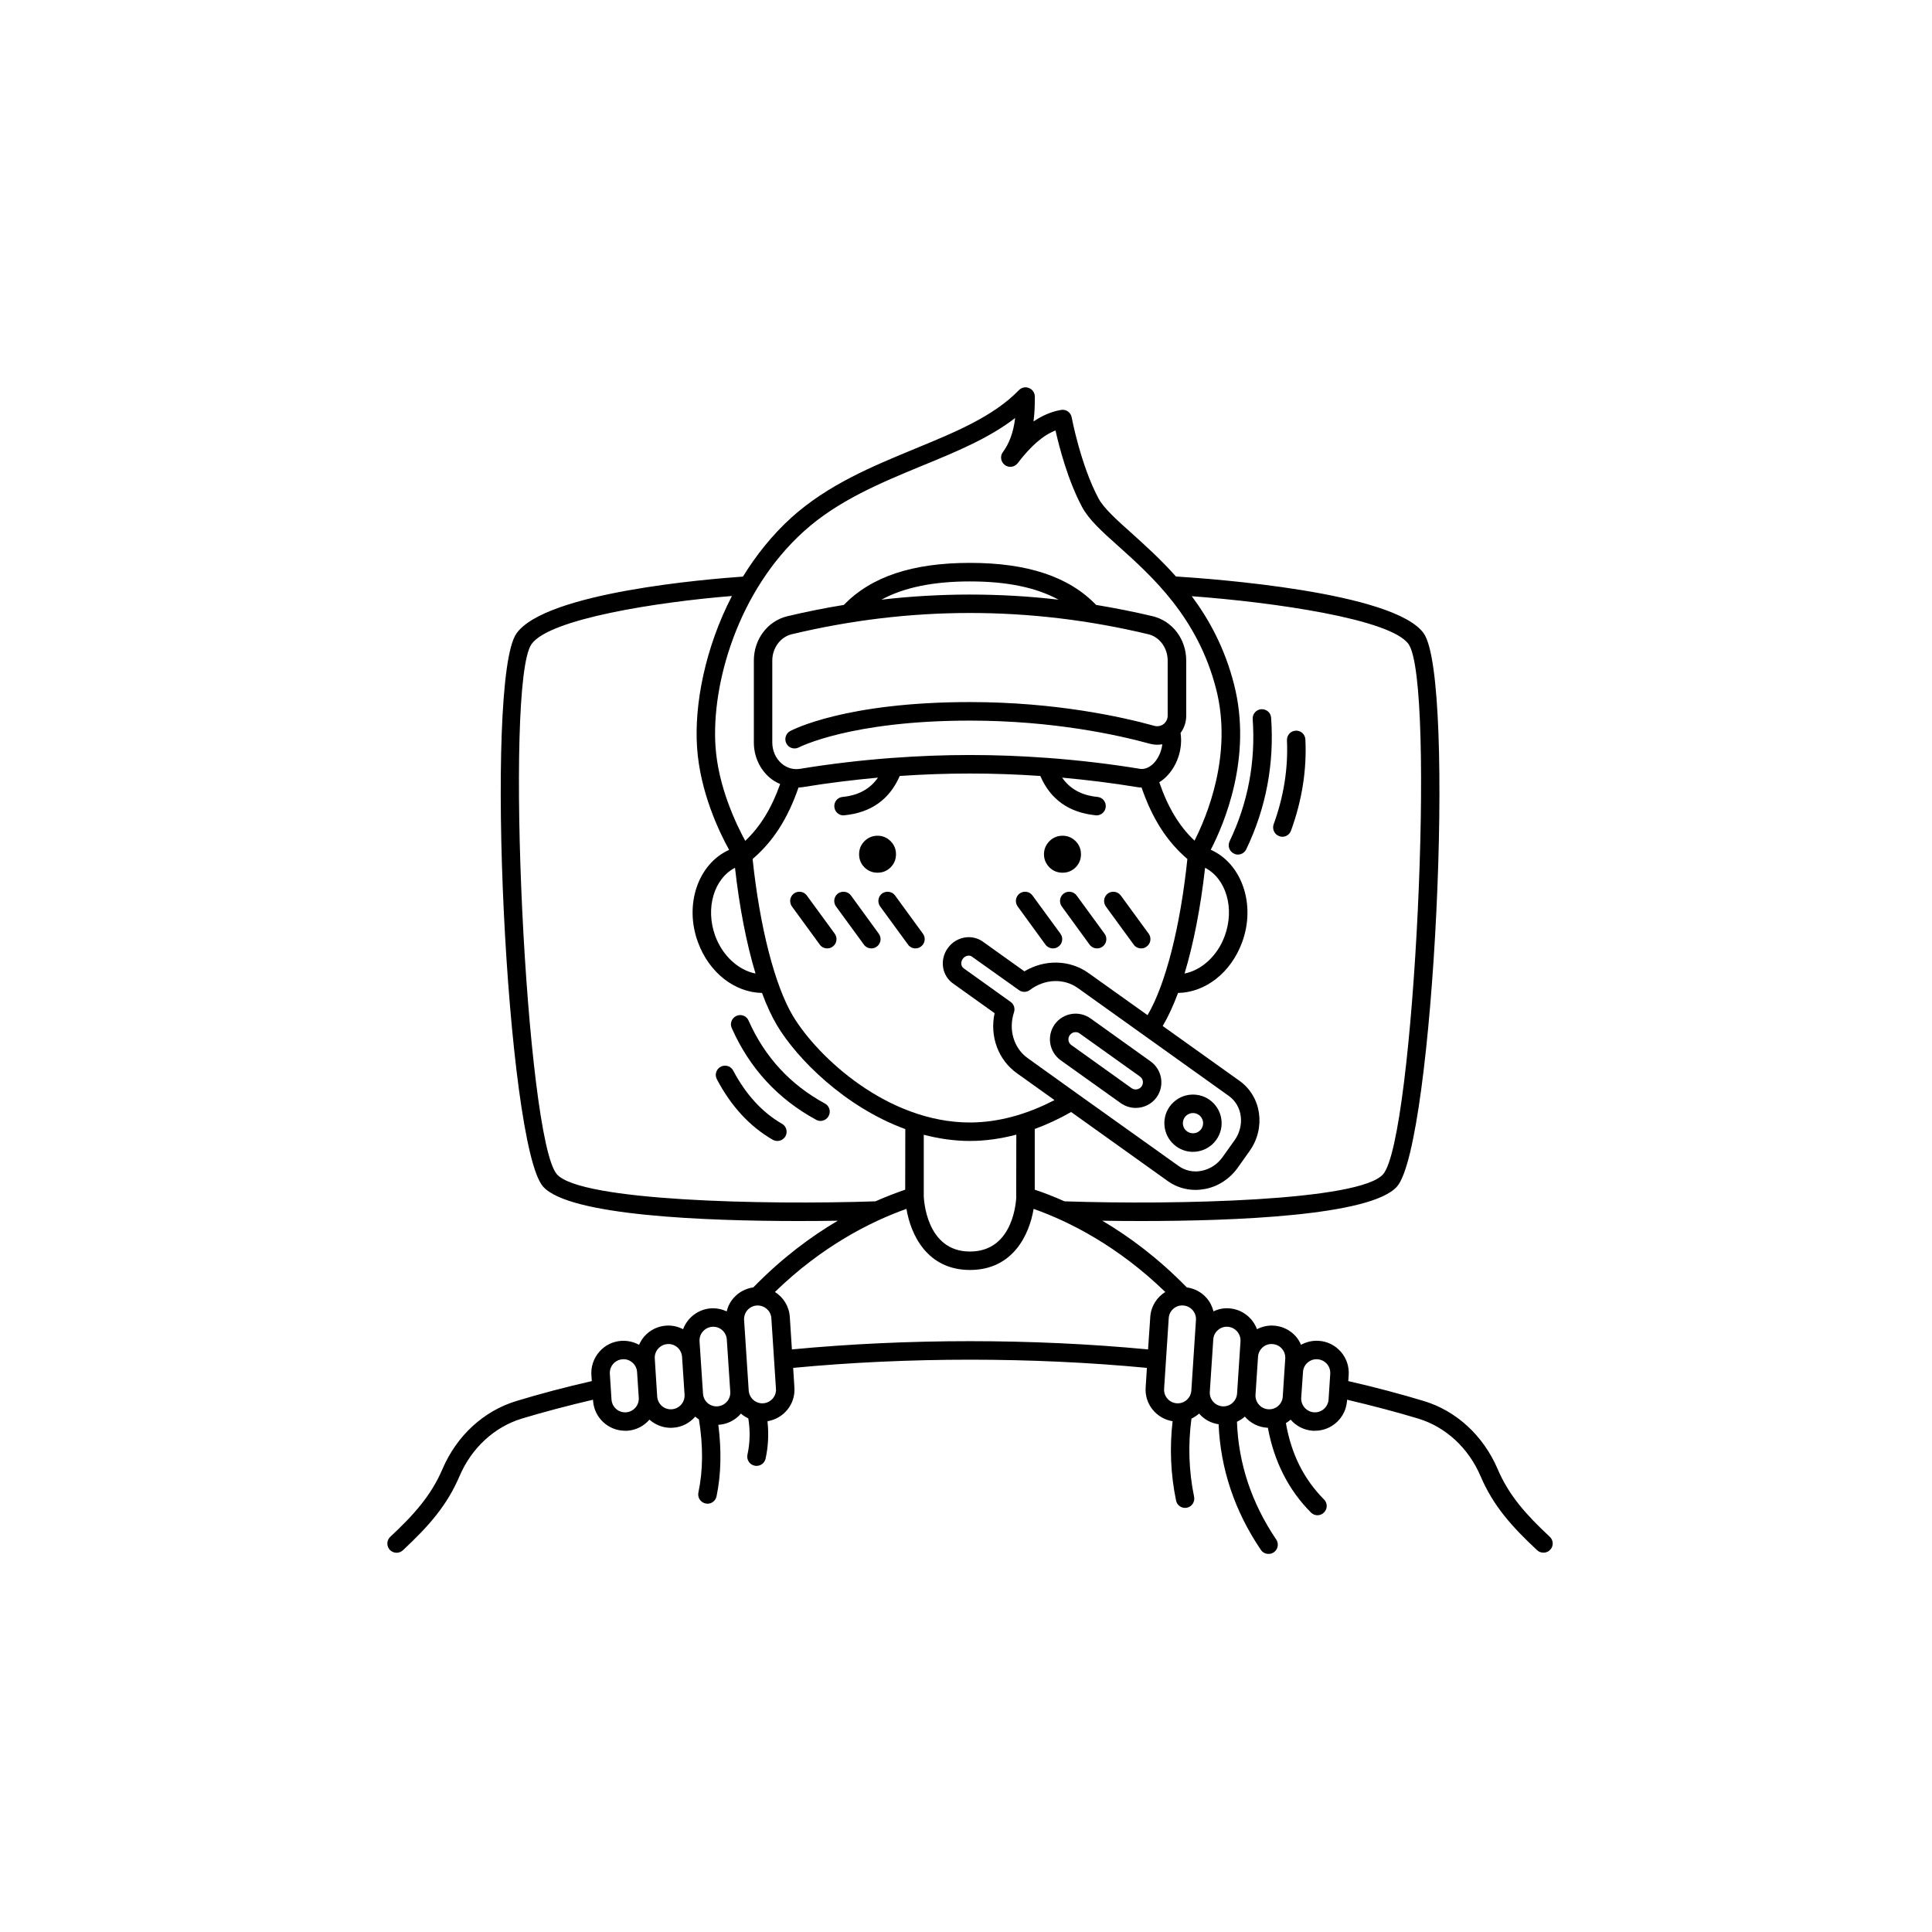 <svg xmlns="http://www.w3.org/2000/svg" xmlns:xlink="http://www.w3.org/1999/xlink" width="96" viewBox="0 0 72 72" height="96" preserveAspectRatio="xMidYMid meet"><defs><clipPath id="23087aac3d"><path d="M 14.398 14.398 L 57.898 14.398 L 57.898 57.898 L 14.398 57.898 Z M 14.398 14.398 " clip-rule="nonzero"></path></clipPath></defs><path fill="#000000" d="M 40.285 31.836 C 40.285 32.027 40.219 32.188 40.086 32.324 C 39.949 32.457 39.789 32.523 39.598 32.523 C 39.406 32.523 39.242 32.457 39.109 32.324 C 38.977 32.188 38.906 32.027 38.906 31.836 C 38.906 31.645 38.977 31.484 39.109 31.348 C 39.242 31.215 39.406 31.145 39.598 31.145 C 39.789 31.145 39.949 31.215 40.086 31.348 C 40.219 31.484 40.285 31.645 40.285 31.836 Z M 40.285 31.836 " fill-opacity="1" fill-rule="nonzero"></path><path fill="#000000" d="M 33.391 31.836 C 33.391 32.027 33.324 32.188 33.191 32.324 C 33.055 32.457 32.895 32.523 32.703 32.523 C 32.512 32.523 32.352 32.457 32.215 32.324 C 32.082 32.188 32.016 32.027 32.016 31.836 C 32.016 31.645 32.082 31.484 32.215 31.348 C 32.352 31.215 32.512 31.145 32.703 31.145 C 32.895 31.145 33.055 31.215 33.191 31.348 C 33.324 31.484 33.391 31.645 33.391 31.836 Z M 33.391 31.836 " fill-opacity="1" fill-rule="nonzero"></path><path fill="#000000" d="M 42.879 39.555 L 40.641 37.953 C 40.211 37.648 39.613 37.746 39.305 38.176 C 39 38.605 39.098 39.203 39.527 39.512 L 41.77 41.113 C 41.938 41.23 42.133 41.289 42.324 41.289 C 42.621 41.289 42.918 41.152 43.105 40.891 C 43.41 40.461 43.309 39.863 42.879 39.555 Z M 42.543 40.488 C 42.457 40.609 42.289 40.637 42.168 40.551 L 39.93 38.949 C 39.871 38.91 39.832 38.848 39.82 38.777 C 39.809 38.707 39.824 38.637 39.867 38.578 C 39.918 38.504 40 38.465 40.086 38.465 C 40.137 38.465 40.191 38.48 40.238 38.516 L 42.48 40.117 C 42.602 40.203 42.629 40.367 42.543 40.488 Z M 42.543 40.488 " fill-opacity="1" fill-rule="nonzero"></path><path fill="#000000" d="M 45.328 42.477 C 45.492 42.246 45.559 41.965 45.512 41.684 C 45.465 41.402 45.312 41.156 45.078 40.988 C 44.848 40.824 44.566 40.762 44.285 40.805 C 44.004 40.852 43.758 41.008 43.59 41.238 C 43.25 41.715 43.359 42.383 43.84 42.727 C 44.027 42.859 44.242 42.926 44.457 42.926 C 44.789 42.926 45.121 42.77 45.328 42.477 Z M 44.152 41.637 C 44.211 41.555 44.297 41.504 44.398 41.484 C 44.418 41.48 44.438 41.48 44.461 41.48 C 44.539 41.48 44.613 41.504 44.68 41.551 C 44.762 41.609 44.812 41.695 44.832 41.797 C 44.848 41.895 44.824 41.996 44.766 42.078 C 44.645 42.246 44.41 42.285 44.238 42.164 C 44.07 42.043 44.031 41.809 44.152 41.637 Z M 44.152 41.637 " fill-opacity="1" fill-rule="nonzero"></path><path fill="#000000" d="M 30.828 35.344 C 30.898 35.344 30.973 35.324 31.031 35.277 C 31.188 35.168 31.219 34.949 31.109 34.797 L 30.07 33.375 C 29.957 33.219 29.742 33.188 29.59 33.297 C 29.434 33.41 29.402 33.625 29.512 33.781 L 30.551 35.203 C 30.617 35.297 30.723 35.344 30.828 35.344 Z M 30.828 35.344 " fill-opacity="1" fill-rule="nonzero"></path><path fill="#000000" d="M 32.195 35.203 C 32.262 35.297 32.367 35.344 32.473 35.344 C 32.543 35.344 32.613 35.324 32.676 35.277 C 32.828 35.168 32.863 34.949 32.75 34.797 L 31.715 33.375 C 31.602 33.219 31.387 33.188 31.23 33.297 C 31.078 33.41 31.043 33.625 31.156 33.781 Z M 32.195 35.203 " fill-opacity="1" fill-rule="nonzero"></path><path fill="#000000" d="M 32.875 33.297 C 32.723 33.41 32.688 33.625 32.801 33.781 L 33.84 35.203 C 33.906 35.297 34.012 35.344 34.117 35.344 C 34.188 35.344 34.258 35.324 34.32 35.277 C 34.473 35.164 34.508 34.949 34.395 34.797 L 33.359 33.375 C 33.246 33.219 33.031 33.188 32.875 33.297 Z M 32.875 33.297 " fill-opacity="1" fill-rule="nonzero"></path><path fill="#000000" d="M 38.961 35.203 C 39.031 35.297 39.137 35.344 39.242 35.344 C 39.312 35.344 39.383 35.324 39.445 35.277 C 39.598 35.168 39.633 34.949 39.52 34.797 L 38.48 33.375 C 38.371 33.219 38.152 33.188 38 33.297 C 37.848 33.41 37.812 33.625 37.926 33.781 Z M 38.961 35.203 " fill-opacity="1" fill-rule="nonzero"></path><path fill="#000000" d="M 39.645 33.297 C 39.492 33.41 39.457 33.625 39.57 33.781 L 40.605 35.203 C 40.676 35.297 40.777 35.344 40.887 35.344 C 40.957 35.344 41.027 35.324 41.09 35.277 C 41.242 35.164 41.277 34.949 41.164 34.797 L 40.125 33.375 C 40.012 33.219 39.797 33.188 39.645 33.297 Z M 39.645 33.297 " fill-opacity="1" fill-rule="nonzero"></path><path fill="#000000" d="M 42.25 35.203 C 42.316 35.297 42.422 35.344 42.531 35.344 C 42.602 35.344 42.672 35.324 42.73 35.277 C 42.887 35.168 42.918 34.949 42.809 34.797 L 41.77 33.375 C 41.656 33.219 41.441 33.188 41.289 33.297 C 41.133 33.41 41.102 33.625 41.211 33.781 Z M 42.25 35.203 " fill-opacity="1" fill-rule="nonzero"></path><path fill="#000000" d="M 30.742 41.125 C 29.453 40.426 28.496 39.387 27.898 38.035 C 27.824 37.859 27.617 37.781 27.445 37.859 C 27.27 37.938 27.191 38.141 27.27 38.312 C 27.93 39.805 28.988 40.957 30.414 41.73 C 30.465 41.762 30.523 41.773 30.578 41.773 C 30.699 41.773 30.816 41.707 30.879 41.594 C 30.973 41.426 30.91 41.215 30.742 41.125 Z M 30.742 41.125 " fill-opacity="1" fill-rule="nonzero"></path><path fill="#000000" d="M 29.141 41.879 C 28.406 41.457 27.797 40.789 27.324 39.898 C 27.238 39.73 27.027 39.664 26.859 39.754 C 26.691 39.844 26.625 40.051 26.715 40.219 C 27.246 41.23 27.949 41.988 28.801 42.477 C 28.855 42.508 28.914 42.52 28.973 42.52 C 29.09 42.52 29.207 42.457 29.27 42.348 C 29.363 42.184 29.309 41.973 29.141 41.879 Z M 29.141 41.879 " fill-opacity="1" fill-rule="nonzero"></path><path fill="#000000" d="M 45.824 31.352 C 45.742 31.523 45.812 31.73 45.988 31.812 C 46.035 31.836 46.086 31.848 46.133 31.848 C 46.262 31.848 46.387 31.773 46.445 31.648 C 47.184 30.109 47.492 28.461 47.371 26.75 C 47.359 26.562 47.203 26.422 47.004 26.43 C 46.812 26.445 46.672 26.609 46.684 26.801 C 46.797 28.387 46.508 29.922 45.824 31.352 Z M 45.824 31.352 " fill-opacity="1" fill-rule="nonzero"></path><path fill="#000000" d="M 47.672 31.16 C 47.711 31.176 47.75 31.184 47.789 31.184 C 47.934 31.184 48.062 31.094 48.113 30.953 C 48.523 29.828 48.703 28.688 48.648 27.559 C 48.641 27.367 48.477 27.219 48.289 27.23 C 48.098 27.238 47.953 27.398 47.961 27.59 C 48.008 28.625 47.844 29.68 47.465 30.719 C 47.402 30.898 47.496 31.098 47.672 31.16 Z M 47.672 31.16 " fill-opacity="1" fill-rule="nonzero"></path><g clip-path="url(#23087aac3d)"><path fill="#000000" d="M 57.754 57.27 C 56.867 56.441 56.23 55.73 55.809 54.738 C 55.277 53.504 54.277 52.578 53.059 52.211 C 52.18 51.945 51.234 51.695 50.246 51.469 L 50.262 51.242 C 50.281 50.922 50.18 50.617 49.969 50.375 C 49.754 50.133 49.465 49.988 49.145 49.969 C 48.91 49.953 48.684 50.008 48.484 50.117 C 48.438 50.008 48.375 49.898 48.293 49.805 C 48.082 49.566 47.789 49.422 47.469 49.402 C 47.246 49.387 47.035 49.438 46.844 49.535 C 46.684 49.105 46.285 48.789 45.801 48.758 C 45.598 48.742 45.402 48.785 45.223 48.871 C 45.176 48.688 45.094 48.516 44.965 48.371 C 44.773 48.152 44.512 48.016 44.227 47.977 C 43.168 46.891 42.086 46.086 41.078 45.492 C 41.508 45.5 42 45.504 42.543 45.504 C 45.945 45.504 51.098 45.316 52.062 44.219 C 53.434 42.66 54.27 25.324 53.059 23.605 C 51.961 22.055 45.137 21.566 43.824 21.484 C 43.258 20.848 42.672 20.32 42.164 19.863 C 41.609 19.367 41.133 18.938 40.938 18.574 C 40.273 17.328 39.941 15.57 39.938 15.551 C 39.902 15.367 39.727 15.242 39.539 15.277 C 39.156 15.344 38.816 15.504 38.516 15.707 C 38.559 15.383 38.566 15.062 38.566 14.777 C 38.562 14.637 38.477 14.512 38.348 14.461 C 38.219 14.406 38.07 14.438 37.973 14.539 C 37.02 15.52 35.602 16.105 34.098 16.723 C 32.504 17.383 30.852 18.062 29.488 19.293 C 28.77 19.945 28.176 20.695 27.688 21.488 C 26.406 21.578 20.328 22.07 19.246 23.609 C 18.035 25.324 18.871 42.66 20.238 44.219 C 21.203 45.316 26.355 45.504 29.762 45.504 C 30.301 45.504 30.793 45.5 31.223 45.492 C 30.215 46.086 29.133 46.891 28.074 47.977 C 27.789 48.02 27.531 48.152 27.34 48.371 C 27.211 48.516 27.125 48.688 27.082 48.871 C 26.902 48.789 26.703 48.746 26.5 48.758 C 26.016 48.789 25.617 49.109 25.457 49.535 C 25.266 49.438 25.055 49.387 24.832 49.402 C 24.512 49.422 24.219 49.566 24.008 49.809 C 23.926 49.902 23.867 50.008 23.816 50.117 C 23.617 50.008 23.391 49.957 23.156 49.969 C 22.836 49.992 22.547 50.133 22.336 50.375 C 22.125 50.617 22.02 50.926 22.039 51.242 L 22.055 51.469 C 21.066 51.695 20.121 51.945 19.246 52.211 C 18.023 52.582 17.023 53.504 16.492 54.742 C 16.07 55.73 15.434 56.441 14.547 57.27 C 14.406 57.398 14.398 57.617 14.527 57.758 C 14.594 57.828 14.688 57.867 14.777 57.867 C 14.863 57.867 14.949 57.836 15.016 57.773 C 15.969 56.883 16.656 56.113 17.125 55.012 C 17.574 53.961 18.422 53.18 19.445 52.867 C 20.273 52.617 21.164 52.383 22.098 52.164 L 22.102 52.203 C 22.145 52.836 22.672 53.32 23.297 53.32 C 23.324 53.32 23.348 53.32 23.375 53.32 C 23.711 53.297 24 53.141 24.203 52.906 C 24.207 52.906 24.207 52.91 24.211 52.914 C 24.434 53.105 24.711 53.211 25 53.211 C 25.027 53.211 25.055 53.211 25.082 53.207 C 25.414 53.188 25.707 53.027 25.91 52.793 C 25.953 52.832 26 52.867 26.047 52.898 C 26.207 53.891 26.203 54.785 26.027 55.625 C 25.988 55.809 26.109 55.992 26.297 56.031 C 26.32 56.035 26.344 56.039 26.367 56.039 C 26.527 56.039 26.668 55.926 26.703 55.766 C 26.875 54.945 26.891 54.047 26.77 53.098 C 26.773 53.098 26.781 53.098 26.785 53.098 C 27.121 53.074 27.41 52.918 27.613 52.68 C 27.695 52.754 27.789 52.812 27.887 52.859 C 27.961 53.309 27.953 53.766 27.855 54.211 C 27.816 54.398 27.934 54.582 28.121 54.621 C 28.145 54.629 28.172 54.629 28.195 54.629 C 28.352 54.629 28.496 54.52 28.531 54.359 C 28.633 53.898 28.652 53.43 28.602 52.965 C 29.203 52.867 29.648 52.332 29.605 51.711 L 29.559 50.977 C 33.832 50.57 38.469 50.57 42.742 50.977 L 42.695 51.711 C 42.652 52.328 43.098 52.867 43.699 52.965 C 43.586 53.949 43.625 54.938 43.828 55.918 C 43.859 56.082 44.004 56.195 44.164 56.195 C 44.188 56.195 44.211 56.191 44.234 56.188 C 44.422 56.148 44.539 55.965 44.5 55.777 C 44.301 54.812 44.273 53.832 44.402 52.867 C 44.508 52.816 44.602 52.754 44.688 52.68 C 44.867 52.891 45.121 53.035 45.414 53.078 C 45.484 54.734 46.008 56.309 46.988 57.758 C 47.055 57.859 47.164 57.91 47.277 57.91 C 47.34 57.91 47.41 57.891 47.469 57.852 C 47.625 57.746 47.668 57.531 47.562 57.375 C 46.641 56.012 46.152 54.535 46.098 52.984 C 46.203 52.934 46.305 52.871 46.391 52.793 C 46.594 53.027 46.887 53.188 47.219 53.207 C 47.23 53.207 47.242 53.207 47.25 53.207 C 47.48 54.461 48.016 55.523 48.855 56.367 C 48.922 56.434 49.008 56.469 49.098 56.469 C 49.188 56.469 49.273 56.434 49.34 56.367 C 49.477 56.234 49.477 56.016 49.344 55.883 C 48.586 55.117 48.121 54.184 47.922 53.035 C 47.98 53 48.035 52.961 48.09 52.914 C 48.094 52.91 48.094 52.906 48.098 52.906 C 48.301 53.141 48.59 53.297 48.926 53.32 C 48.953 53.32 48.977 53.32 49.004 53.32 C 49.629 53.32 50.156 52.836 50.199 52.203 L 50.203 52.164 C 51.133 52.383 52.027 52.617 52.855 52.867 C 53.879 53.18 54.727 53.961 55.176 55.012 C 55.645 56.113 56.332 56.883 57.285 57.773 C 57.352 57.836 57.438 57.863 57.523 57.863 C 57.613 57.863 57.707 57.828 57.773 57.754 C 57.902 57.617 57.895 57.398 57.754 57.27 Z M 52.492 24.004 C 53.516 25.457 52.703 42.445 51.543 43.762 C 50.672 44.758 43.828 44.91 39.672 44.77 C 39.277 44.594 38.902 44.449 38.562 44.336 L 38.562 42.074 C 39.02 41.906 39.473 41.695 39.918 41.441 L 43.527 44.02 C 43.828 44.234 44.184 44.344 44.551 44.344 C 44.672 44.344 44.793 44.332 44.914 44.309 C 45.398 44.215 45.828 43.934 46.125 43.52 L 46.566 42.898 C 47.18 42.039 47.016 40.867 46.195 40.281 L 43.328 38.234 C 43.332 38.227 43.336 38.223 43.34 38.219 C 43.539 37.883 43.727 37.473 43.902 37.004 C 44.918 36.988 45.875 36.25 46.289 35.117 C 46.809 33.711 46.281 32.184 45.121 31.668 C 45.605 30.734 46.688 28.227 45.988 25.5 C 45.645 24.156 45.066 23.094 44.414 22.219 C 47.477 22.445 51.832 23.07 52.492 24.004 Z M 28.156 36.281 C 27.523 36.156 26.934 35.629 26.656 34.883 C 26.277 33.844 26.609 32.742 27.391 32.34 C 27.559 33.836 27.824 35.18 28.156 36.281 Z M 28.047 32.012 C 28.809 31.363 29.359 30.508 29.758 29.348 C 29.816 29.344 29.871 29.344 29.93 29.332 C 30.855 29.18 31.785 29.066 32.719 28.98 C 32.426 29.402 31.992 29.641 31.402 29.699 C 31.211 29.715 31.074 29.887 31.094 30.074 C 31.109 30.254 31.262 30.387 31.434 30.387 C 31.445 30.387 31.457 30.387 31.469 30.383 C 32.465 30.285 33.152 29.789 33.531 28.918 C 35.277 28.797 37.023 28.797 38.77 28.918 C 39.145 29.789 39.836 30.285 40.832 30.383 C 40.844 30.383 40.855 30.387 40.863 30.387 C 41.039 30.387 41.191 30.254 41.207 30.074 C 41.227 29.887 41.09 29.715 40.898 29.699 C 40.309 29.641 39.875 29.402 39.582 28.98 C 40.516 29.066 41.445 29.18 42.371 29.332 C 42.43 29.344 42.484 29.348 42.543 29.348 C 42.941 30.508 43.492 31.367 44.25 32.012 C 43.988 34.531 43.438 36.691 42.766 37.832 L 40.57 36.266 C 39.867 35.762 38.934 35.746 38.176 36.199 L 36.625 35.09 C 36.211 34.797 35.625 34.906 35.32 35.336 C 35.012 35.762 35.098 36.352 35.512 36.648 L 37.066 37.758 C 36.879 38.621 37.199 39.5 37.902 40 L 39.297 40.996 C 38.254 41.543 37.172 41.832 36.148 41.832 C 33.078 41.832 30.473 39.398 29.551 37.863 C 28.875 36.73 28.316 34.555 28.047 32.012 Z M 36.148 22.844 C 38.371 22.844 40.59 23.109 42.797 23.637 C 43.215 23.738 43.516 24.148 43.516 24.617 L 43.516 26.672 C 43.516 26.777 43.477 26.875 43.406 26.945 C 43.395 26.953 43.383 26.965 43.375 26.973 C 43.371 26.977 43.367 26.98 43.363 26.984 C 43.266 27.059 43.141 27.082 43.023 27.051 C 41.828 26.719 39.344 26.164 36.148 26.164 C 31.496 26.164 29.527 27.203 29.445 27.246 C 29.281 27.336 29.219 27.547 29.309 27.711 C 29.398 27.879 29.605 27.941 29.773 27.852 C 29.793 27.844 31.699 26.855 36.148 26.855 C 39.262 26.855 41.68 27.395 42.844 27.715 C 43 27.758 43.16 27.766 43.316 27.738 C 43.285 28.012 43.16 28.262 43.016 28.422 C 42.922 28.523 42.727 28.691 42.484 28.652 C 41.344 28.465 40.199 28.332 39.055 28.246 C 39.035 28.242 39.016 28.242 38.992 28.242 C 37.098 28.102 35.203 28.102 33.309 28.242 C 33.285 28.242 33.266 28.242 33.242 28.246 C 32.098 28.332 30.953 28.465 29.816 28.652 C 29.574 28.691 29.332 28.625 29.137 28.461 C 28.91 28.27 28.781 27.98 28.781 27.672 L 28.781 24.617 C 28.781 24.148 29.086 23.738 29.504 23.637 C 31.711 23.109 33.93 22.844 36.148 22.844 Z M 32.848 22.348 C 33.684 21.895 34.77 21.668 36.148 21.668 C 37.531 21.668 38.617 21.895 39.449 22.348 C 37.254 22.094 35.047 22.094 32.848 22.348 Z M 40.141 40.754 L 38.305 39.438 C 37.781 39.066 37.574 38.375 37.789 37.723 C 37.836 37.578 37.785 37.422 37.66 37.336 L 35.914 36.086 C 35.809 36.012 35.793 35.855 35.879 35.734 C 35.934 35.656 36.02 35.613 36.102 35.613 C 36.145 35.613 36.188 35.625 36.223 35.652 L 37.973 36.898 C 38.094 36.988 38.258 36.984 38.379 36.895 C 38.93 36.477 39.648 36.449 40.172 36.824 L 45.797 40.844 C 46.305 41.207 46.398 41.949 46.008 42.496 L 45.562 43.121 C 45.371 43.391 45.094 43.57 44.781 43.633 C 44.477 43.695 44.172 43.629 43.93 43.457 Z M 44.91 32.34 C 45.691 32.742 46.023 33.844 45.641 34.883 C 45.367 35.629 44.777 36.156 44.145 36.281 C 44.477 35.18 44.742 33.836 44.91 32.34 Z M 34.426 42.289 C 34.98 42.434 35.555 42.52 36.148 42.52 C 36.715 42.52 37.293 42.438 37.875 42.285 L 37.871 44.582 L 37.875 44.582 C 37.871 44.715 37.789 46.641 36.148 46.641 C 34.5 46.641 34.43 44.66 34.426 44.578 Z M 29.953 19.805 C 31.227 18.652 32.82 17.996 34.359 17.359 C 35.637 16.836 36.855 16.332 37.832 15.578 C 37.766 16.113 37.617 16.52 37.375 16.848 C 37.262 16.996 37.293 17.211 37.445 17.328 C 37.594 17.441 37.809 17.414 37.926 17.262 C 38.418 16.617 38.871 16.223 39.336 16.043 C 39.473 16.656 39.797 17.906 40.328 18.898 C 40.582 19.371 41.074 19.816 41.703 20.375 C 42.941 21.488 44.637 23.012 45.32 25.672 C 45.953 28.129 44.957 30.461 44.516 31.328 C 43.945 30.789 43.527 30.094 43.203 29.152 C 43.316 29.082 43.426 28.992 43.523 28.883 C 43.902 28.469 44.078 27.871 43.996 27.316 C 44.133 27.133 44.207 26.906 44.207 26.672 L 44.207 24.613 C 44.207 23.82 43.691 23.141 42.957 22.965 C 42.254 22.797 41.551 22.66 40.848 22.543 C 39.836 21.492 38.297 20.977 36.148 20.977 C 34 20.977 32.465 21.492 31.449 22.543 C 30.746 22.66 30.043 22.797 29.344 22.965 C 28.609 23.141 28.094 23.82 28.094 24.617 L 28.094 27.672 C 28.094 28.184 28.312 28.664 28.688 28.984 C 28.809 29.086 28.938 29.16 29.074 29.219 C 28.754 30.121 28.332 30.809 27.773 31.336 C 27.434 30.711 26.762 29.32 26.664 27.805 C 26.512 25.52 27.477 22.043 29.953 19.805 Z M 20.754 43.762 C 19.598 42.445 18.781 25.457 19.809 24.004 C 20.473 23.062 24.504 22.434 27.277 22.211 C 26.27 24.156 25.871 26.27 25.977 27.848 C 26.086 29.508 26.797 30.996 27.172 31.672 C 26.016 32.191 25.492 33.715 26.012 35.117 C 26.426 36.25 27.383 36.988 28.398 37.004 C 28.57 37.473 28.762 37.883 28.961 38.219 C 29.707 39.461 31.484 41.254 33.738 42.078 L 33.734 44.336 C 33.395 44.453 33.023 44.594 32.625 44.77 C 28.469 44.91 21.629 44.758 20.754 43.762 Z M 23.332 52.633 C 23.047 52.652 22.809 52.438 22.789 52.156 L 22.727 51.199 C 22.719 51.062 22.762 50.93 22.852 50.828 C 22.941 50.727 23.066 50.664 23.203 50.656 C 23.336 50.645 23.469 50.691 23.57 50.781 C 23.672 50.871 23.734 50.996 23.742 51.133 L 23.805 52.09 C 23.824 52.371 23.609 52.613 23.332 52.633 Z M 25.035 52.52 C 24.75 52.539 24.512 52.324 24.492 52.047 L 24.43 51.086 L 24.402 50.629 C 24.391 50.496 24.438 50.363 24.527 50.262 C 24.617 50.16 24.742 50.098 24.875 50.09 C 25.156 50.066 25.398 50.285 25.418 50.562 L 25.512 51.98 C 25.527 52.258 25.316 52.5 25.035 52.52 Z M 26.738 52.41 C 26.453 52.43 26.215 52.215 26.199 51.934 L 26.07 49.988 C 26.051 49.707 26.266 49.465 26.547 49.445 C 26.684 49.438 26.812 49.48 26.914 49.57 C 27.016 49.66 27.078 49.785 27.086 49.922 L 27.215 51.867 C 27.234 52.148 27.02 52.391 26.738 52.41 Z M 28.445 52.297 C 28.164 52.316 27.922 52.102 27.902 51.82 L 27.73 49.191 C 27.723 49.059 27.766 48.926 27.855 48.824 C 27.945 48.723 28.07 48.66 28.207 48.652 C 28.215 48.652 28.227 48.652 28.238 48.652 C 28.504 48.652 28.73 48.859 28.746 49.125 L 28.918 51.758 C 28.938 52.035 28.723 52.277 28.445 52.297 Z M 29.512 50.289 L 29.434 49.082 C 29.41 48.684 29.191 48.344 28.879 48.148 C 30.645 46.434 32.445 45.527 33.781 45.051 C 33.941 46.02 34.559 47.328 36.148 47.328 C 37.742 47.328 38.359 46.023 38.52 45.051 C 39.859 45.527 41.656 46.434 43.426 48.148 C 43.109 48.348 42.891 48.684 42.867 49.082 L 42.785 50.289 C 38.48 49.879 33.816 49.879 29.512 50.289 Z M 43.855 52.297 C 43.574 52.277 43.363 52.035 43.383 51.754 L 43.555 49.125 C 43.57 48.848 43.812 48.629 44.094 48.652 C 44.23 48.66 44.355 48.723 44.445 48.824 C 44.535 48.926 44.578 49.059 44.57 49.191 L 44.398 51.82 C 44.379 52.102 44.137 52.316 43.855 52.297 Z M 45.559 52.41 C 45.281 52.391 45.066 52.148 45.086 51.867 L 45.215 49.922 C 45.223 49.785 45.281 49.66 45.387 49.57 C 45.488 49.48 45.621 49.434 45.754 49.445 C 46.035 49.465 46.246 49.707 46.23 49.988 L 46.102 51.934 C 46.082 52.215 45.84 52.43 45.559 52.41 Z M 47.266 52.52 C 46.984 52.5 46.773 52.258 46.789 51.98 L 46.883 50.562 C 46.902 50.285 47.141 50.066 47.422 50.09 C 47.559 50.098 47.684 50.16 47.773 50.262 C 47.863 50.363 47.906 50.496 47.898 50.629 L 47.867 51.086 L 47.805 52.047 C 47.789 52.324 47.547 52.539 47.266 52.52 Z M 48.969 52.633 C 48.688 52.613 48.477 52.371 48.492 52.09 L 48.559 51.133 C 48.566 50.996 48.625 50.871 48.73 50.781 C 48.832 50.691 48.965 50.645 49.098 50.656 C 49.234 50.664 49.359 50.727 49.449 50.828 C 49.539 50.93 49.582 51.062 49.574 51.199 L 49.512 52.156 C 49.492 52.438 49.25 52.652 48.969 52.633 Z M 48.969 52.633 " fill-opacity="1" fill-rule="nonzero"></path></g></svg>